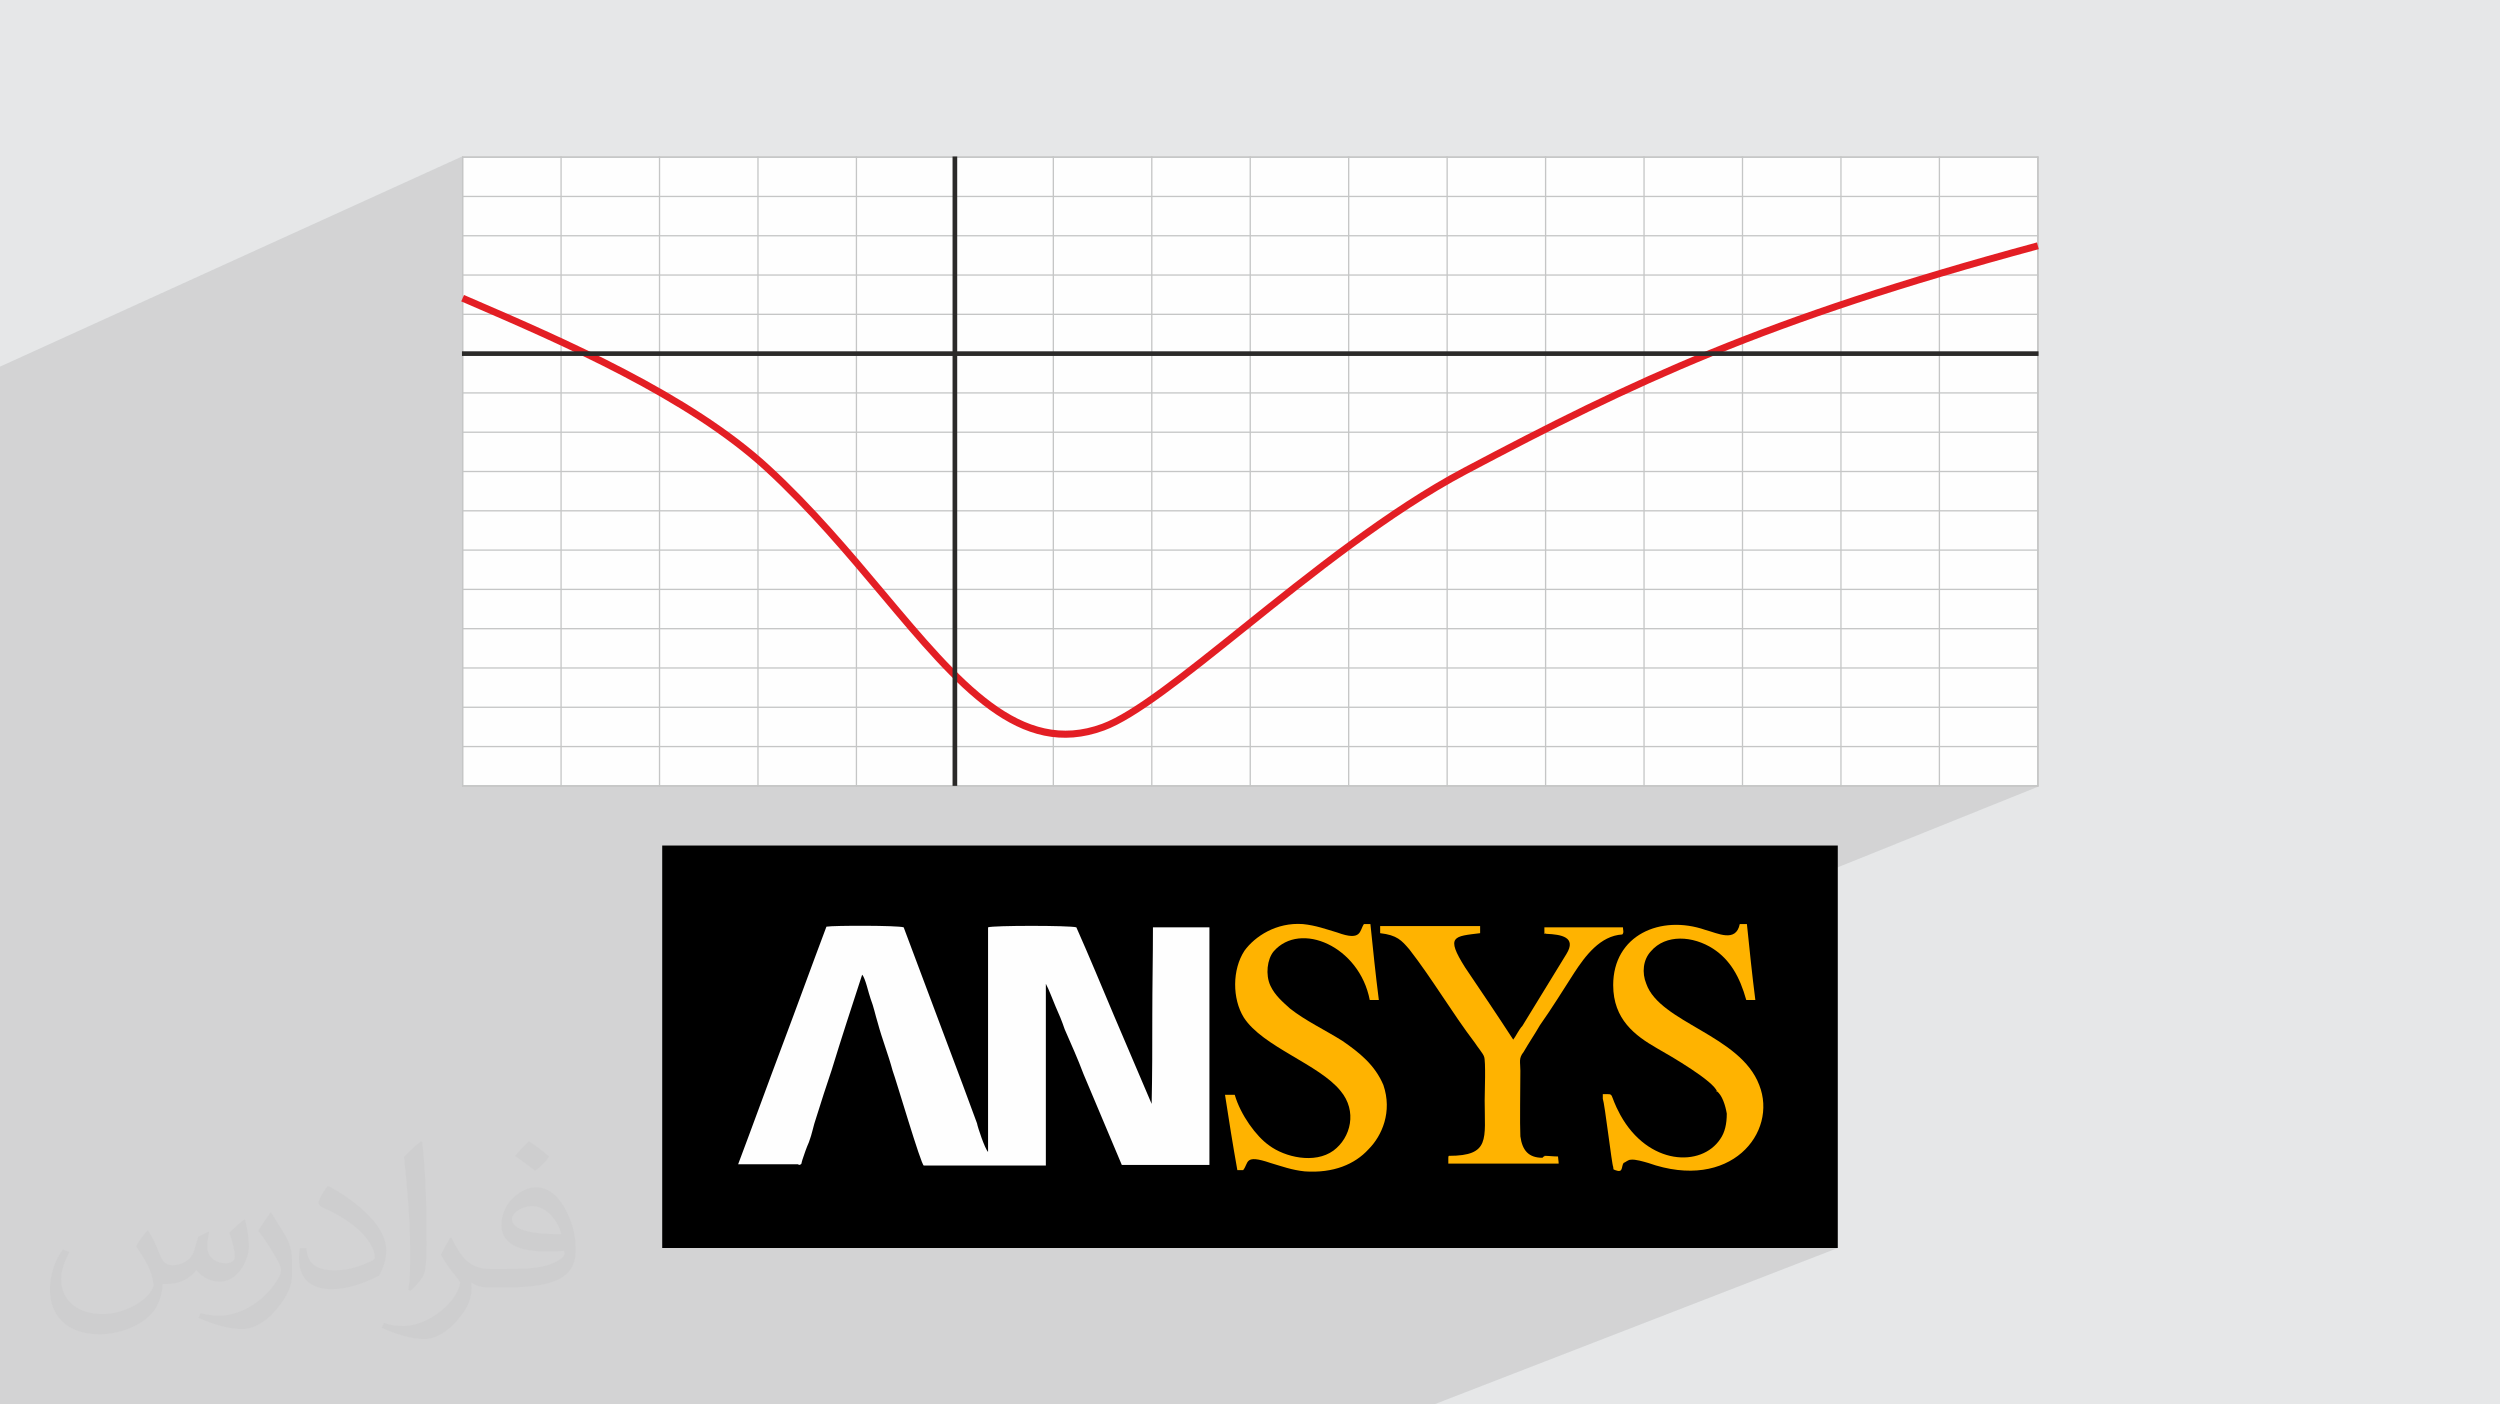 <?xml version="1.0" encoding="UTF-8"?>
<!DOCTYPE svg PUBLIC "-//W3C//DTD SVG 1.1//EN" "http://www.w3.org/Graphics/SVG/1.1/DTD/svg11.dtd">
<!-- Creator: CorelDRAW 2020 (64-Bit) -->
<svg xmlns="http://www.w3.org/2000/svg" xml:space="preserve" width="94.192mm" height="52.917mm" version="1.1" style="shape-rendering:geometricPrecision; text-rendering:geometricPrecision; image-rendering:optimizeQuality; fill-rule:evenodd; clip-rule:evenodd"
viewBox="0 0 9404.92 5283.66"
 xmlns:xlink="http://www.w3.org/1999/xlink"
 xmlns:xodm="http://www.corel.com/coreldraw/odm/2003">
 <defs>
  <style type="text/css">
   <![CDATA[
    .fil6 {fill:#FEFEFE}
    .fil4 {fill:black}
    .fil0 {fill:#E6E7E8}
    .fil3 {fill:#FEFEFE}
    .fil5 {fill:#FFB300}
    .fil7 {fill:#C5C6C6;fill-rule:nonzero}
    .fil9 {fill:#2B2A29;fill-rule:nonzero}
    .fil8 {fill:#E31E24;fill-rule:nonzero}
    .fil2 {fill:#373435;fill-opacity:0.031}
    .fil1 {fill:#2B2A29;fill-opacity:0.102}
   ]]>
  </style>
 </defs>
 <g id="Layer_x0020_1">
  <polygon class="fil0" points="-0,0 9404.92,0 9404.92,5283.66 -0,5283.66 "/>
  <polygon class="fil1" points="-0,2193.69 -0,2191 -0,2188.88 -0,2186.19 -0,2115.19 -0,2109.04 -0,2104.15 -0,2098 -0,2031.69 -0,2029.55 -0,1964.05 -0,1959.17 -0,1934.9 -0,1912.64 -0,1893.54 -0,1871.1 -0,1868.94 -0,1819.06 -0,1814.18 -0,1709.2 -0,1707.03 -0,1674.07 -0,1669.2 -0,1545.99 -0,1543.79 -0,1529.08 -0,1524.2 -0,1386.31 -0,1384.09 -0,1382.76 -0,1379.22 -0,1379.21 1737.88,588.73 1737.88,588.74 1737.88,592.34 1740.37,591.21 2102.79,591.21 2108.25,588.74 2113.22,588.74 2113.22,591.21 2473.14,591.21 2478.63,588.74 2483.6,588.74 2483.6,591.21 2843.5,591.21 2849.01,588.74 2853.97,588.74 2853.97,591.21 3213.84,591.21 3219.38,588.74 3224.35,588.74 3224.35,591.21 3577.92,591.21 3583.47,588.74 3589.75,588.74 3594.72,588.74 3600.99,588.74 3600.99,591.21 3954.54,591.21 3960.12,588.74 3965.1,588.74 3965.1,591.21 4324.9,591.21 4330.5,588.74 4335.47,588.74 4335.47,591.21 4695.25,591.21 4700.87,588.74 4705.85,588.74 4705.85,591.21 5065.6,591.21 5071.24,588.74 5076.21,588.74 5076.21,591.21 5435.96,591.21 5441.62,588.74 5446.59,588.74 5446.59,591.21 5806.31,591.21 5812,588.74 5816.96,588.74 5816.96,591.21 6176.66,591.21 6182.37,588.74 6187.34,588.74 6187.34,591.21 6547.02,591.21 6552.75,588.74 6557.72,588.74 6557.72,591.21 6917.37,591.21 6923.12,588.74 6928.09,588.74 6928.09,591.21 7287.72,591.21 7293.5,588.74 7298.47,588.74 7298.47,591.21 7658.07,591.21 7663.87,588.74 7668.84,588.74 7668.84,593.7 7668.84,741.52 7668.84,889.34 7668.84,937.56 7669.74,937.32 7668.84,937.7 7668.84,1037.17 7668.84,1184.99 7668.84,1332.81 7668.84,1339.08 7668.84,1480.63 7668.84,1628.44 7668.84,1776.27 7668.84,1924.1 7668.84,2071.91 7668.84,2219.74 7668.84,2367.56 7668.84,2515.38 7668.84,2663.2 7668.84,2811.02 7668.84,2958.84 6362.56,3484.48 6368.02,3485.42 6383.86,3488.93 6399.7,3493.23 6415.52,3498.32 6424.45,3500.87 6433.8,3503.79 6443.44,3506.9 6453.25,3510.01 6457.82,3511.34 6544.94,3476.35 6547.8,3476.35 6550.85,3476.35 6554.09,3476.35 6557.46,3476.35 6560.95,3476.35 6564.51,3476.35 6568.15,3476.35 6571.8,3476.35 6573.63,3494.21 6575.47,3512.06 6577.31,3529.93 6579.16,3547.78 6581.03,3565.64 6582.91,3583.49 6584.82,3601.36 6586.76,3619.21 6588.72,3637.06 6590.71,3654.93 6592.07,3666.85 6593.36,3666.85 6604.41,3666.85 6615.46,3666.85 6626.51,3666.85 6637.54,3666.85 6648.57,3666.85 6659.6,3666.85 6670.61,3666.85 6681.62,3666.85 6692.64,3666.85 6703.64,3666.85 6714.64,3666.85 6725.64,3666.85 6736.63,3666.85 6747.62,3666.85 6758.62,3666.85 6769.61,3666.85 6780.59,3666.85 6791.59,3666.85 6791.79,3672.12 6792.24,3676.99 6792.75,3681.53 6793.12,3685.77 6793.14,3689.79 6792.62,3693.64 6791.36,3697.36 6789.15,3701.04 6378.86,3864.47 6381.41,3865.97 6398.42,3875.93 6415.49,3886.02 6432.53,3896.26 6449.45,3906.73 6466.16,3917.44 6482.57,3928.45 6498.6,3939.81 6514.15,3951.55 6529.15,3963.73 6543.48,3976.37 6557.08,3989.55 6569.85,4003.28 6581.72,4017.63 6592.56,4032.62 6602.32,4048.31 6610.89,4064.75 6618.2,4081.97 6624.11,4098.8 6628.58,4115.85 6631.65,4133.02 6633.31,4150.26 6633.6,4167.48 6632.54,4184.62 6630.14,4201.63 6626.45,4218.42 6621.46,4234.92 6615.2,4251.06 6607.7,4266.78 6598.97,4282.01 6589.04,4296.67 6577.94,4310.69 6565.67,4324.01 6552.27,4336.55 6537.75,4348.26 6522.14,4359.04 6505.45,4368.85 6487.71,4377.59 6468.94,4385.22 5679.87,4694.93 5737.35,4694.93 5806.55,4694.93 5875.75,4694.93 5944.96,4694.93 6014.16,4694.93 6083.38,4694.93 6152.6,4694.93 6221.81,4694.93 6291.03,4694.93 6360.24,4694.93 6429.45,4694.93 6498.65,4694.93 6567.86,4694.93 6637.04,4694.93 6706.23,4694.93 6775.39,4694.93 6844.56,4694.93 6913.7,4694.93 5394.21,5283.66 4179.94,5283.66 4004.91,5283.66 3861.82,5283.66 3802.22,5283.66 3794.96,5283.66 3576.45,5283.66 3570.03,5283.66 3501.35,5283.66 3482.57,5283.66 3480.2,5283.66 3474.23,5283.66 3456.23,5283.66 3451.34,5283.66 3448.97,5283.66 3445.32,5283.66 3345.15,5283.66 3216.82,5283.66 3177.19,5283.66 3150.14,5283.66 3095.29,5283.66 3095.19,5283.66 3090.02,5283.66 2816.1,5283.66 2803.99,5283.66 2785.01,5283.66 2740.3,5283.66 2736.24,5283.66 2634.44,5283.66 2576.2,5283.66 2488.4,5283.66 2486.06,5283.66 2471.49,5283.66 2416.86,5283.66 2413.52,5283.66 2403.89,5283.66 2397.15,5283.66 2340.57,5283.66 2299.91,5283.66 2267.46,5283.66 2244.92,5283.66 2234.78,5283.66 2207.56,5283.66 2112.45,5283.66 2071.49,5283.66 2045.9,5283.66 1974.67,5283.66 1970.23,5283.66 1931.66,5283.66 1891.38,5283.66 1886.27,5283.66 1883.26,5283.66 1875.1,5283.66 1771.94,5283.66 1754.14,5283.66 1749.41,5283.66 1718.66,5283.66 1717.13,5283.66 1705.22,5283.66 1698.07,5283.66 1660.09,5283.66 1655.95,5283.66 1547.32,5283.66 1543.15,5283.66 1533.26,5283.66 1447.21,5283.66 1433.47,5283.66 1432.73,5283.66 1425.28,5283.66 1374.3,5283.66 1369.47,5283.66 1224.02,5283.66 1205.82,5283.66 1195.53,5283.66 1194.93,5283.66 1179.24,5283.66 1153.31,5283.66 1132.4,5283.66 1071.11,5283.66 1041.84,5283.66 906.97,5283.66 885.2,5283.66 866.93,5283.66 846.71,5283.66 794.94,5283.66 773.98,5283.66 768.93,5283.66 758.8,5283.66 721.9,5283.66 698.62,5283.66 677.4,5283.66 625.03,5283.66 614.65,5283.66 606.64,5283.66 576.11,5283.66 530.55,5283.66 498.49,5283.66 479.9,5283.66 436.03,5283.66 414.47,5283.66 196.69,5283.66 173.23,5283.66 150.25,5283.66 79.87,5283.66 65.51,5283.66 18.39,5283.66 -0,5283.66 -0,5271.62 -0,5228.22 -0,5202.12 -0,5158.33 -0,5092.14 -0,5057.81 -0,5026.87 -0,5009.7 -0,4970.46 -0,4956.05 -0,4912.36 -0,4900.33 -0,4819.96 -0,4781.38 -0,4765.76 -0,4683.88 -0,4617.99 -0,4553.57 -0,4547.79 -0,4492.38 -0,4492.05 -0,4469.18 -0,4469.02 -0,4465.2 -0,4411.71 -0,4322.71 -0,4318.87 -0,4275.63 -0,4234.06 -0,4184.06 -0,4167.51 -0,4139.53 -0,4096.22 -0,4074.84 -0,4074.13 -0,4047.62 -0,4014.91 -0,4003.45 -0,3867.37 -0,3864.1 -0,3862.79 -0,3861.07 -0,3860.84 -0,3716.66 -0,3714.7 -0,3705.99 -0,3703.9 -0,3701.12 -0,3699.03 -0,3665.06 -0,3569.41 -0,3567.42 -0,3558.91 -0,3554.04 -0,3421 -0,3419 -0,3413.92 -0,3409.05 -0,3271.44 -0,3269.43 -0,3268.94 -0,3264.07 -0,3123.95 -0,3120.72 -0,3119.08 -0,3118.69 -0,3026.77 -0,2978.96 -0,2974.09 -0,2968.81 -0,2966.76 -0,2833.97 -0,2829.11 -0,2815.7 -0,2813.63 -0,2688.99 -0,2684.11 -0,2661.38 -0,2659.29 -0,2544 -0,2539.13 -0,2505.83 -0,2503.74 -0,2399 -0,2394.14 -0,2349.04 -0,2346.94 -0,2254.02 -0,2249.14 "/>
  <path class="fil2" d="M557.14 4629.28c17.95,27.21 29.6,53.36 40.96,82.43 8.45,16.91 12.93,48.09 52.57,48.09 11.61,0 28.28,-3.42 43.06,-11.61 16.63,-8.73 29.32,-21.94 35.94,-42l15.85 -53.36 38.57 -19.02 2.64 2.64c-5.27,20.09 -6.59,39.36 -6.59,54.43 0,44.63 38.57,61.56 69.22,61.56 17.95,0 34.09,-8.73 34.09,-25.11 0,-21.13 -8.98,-57.06 -20.62,-89.29 17.95,-17.95 35.94,-35.94 56.53,-50.47l3.17 1.6c8.98,38.04 14,75.56 14,100.66 0,24.57 -10.83,51.79 -19.81,69.49 -18.49,34.87 -51.25,62.62 -90.87,62.62 -30.1,0 -63.65,-15.07 -86.66,-43.06l-1.32 0c-21.66,26.96 -55.22,51.25 -108.86,51.25l-16.63 0c-2.64,35.41 -10.29,60.49 -21.94,82.95 -31.95,62.34 -126.81,106.47 -216.1,106.47 -124.17,0 -186.51,-71.59 -186.51,-166.96 0,-58.91 19.27,-113.6 48.88,-152.42l24.29 10.04c-18.49,35.41 -30.91,68.68 -30.91,101.45 0,89.29 72.66,131.83 156.4,131.83 77.68,0 173.83,-49.41 191.28,-106.72 -6.59,-62.62 -30.1,-91.93 -66.04,-148.99 10.83,-19.02 24.83,-38.04 42.28,-58.38l3.17 0 0 0 0 0 -0.02 -0.09zm1432.14 -336.04c26.15,16.39 51.79,35.66 76.87,57.85 -14,19.81 -31.45,37.79 -53.11,53.64 -25.11,-20.34 -50.19,-37.79 -75.84,-56.27 17.42,-19.55 34.62,-38.29 52.04,-55.22l0 0 0 0 0 0 0 0 0 0 0.03 0zm13.47 244.11c-42.28,0 -76.87,27.75 -76.87,48.34 0,44.13 84.53,57.85 185.72,57.31 -12.68,-51.79 -57.06,-105.68 -108.86,-105.68l0.01 0.03zm-94.86 236.19c54.96,0 103.04,-1.6 139.74,-10.83 40.96,-10.29 75.56,-30.91 75.56,-45.17 0,-3.7 0,-8.19 -1.32,-11.89 -22.98,2.11 -49.41,2.11 -72.38,2.11 -74.49,0 -131.55,-16.91 -154.02,-58.66 -5.55,-11.61 -9.51,-24.57 -9.51,-39.36 0,-40.43 17.42,-79.79 48.09,-107 25.61,-22.45 53.89,-36.44 82.67,-36.44 52.04,0 93.51,41.75 122.57,107.54 15.85,35.94 26.68,77.4 26.68,129.72 0,34.87 -9.51,64.19 -31.17,85.85 -40.43,39.11 -114.92,53.89 -229.04,53.89l-51.79 0 0 0 -13.47 0c-28.28,0 -48.62,-5.02 -64.72,-17.42l-2.64 0c0.79,6.59 1.32,12.93 1.32,19.02 0,25.61 -8.45,58.38 -25.61,84.53 -50.72,75.3 -105.68,108.04 -153.24,108.04 -48.09,0 -107,-18.49 -160.11,-42.54l9.51 -18.49c17.17,7.13 40.96,11.89 73.7,11.89 85.85,0 198.66,-82.43 212.66,-163 -3.17,-6.59 -8.98,-15.32 -17.17,-24.57 -25.11,-29.85 -40.96,-54.68 -55.75,-80.83 12.68,-25.11 24.29,-45.17 35.13,-63.4l4.49 -0.53c36.72,74.77 69.99,117.55 144.23,117.55l11.61 0 0 0 53.89 0 0 0 0 0 0 0 0 0 0 0 0.09 0.01zm-371.98 79c6.34,-34.34 6.87,-72.91 6.87,-108.86l0 -53.36c0,-99.6 -12.68,-244.36 -22.98,-338.68 17.95,-19.27 43.06,-42 62.87,-57.31l5.81 1.6c13.47,118.62 16.63,256 16.63,383.06 0,33.3 -1.32,65.79 -4.49,89.55 -1.85,30.1 -19.27,52.83 -56.53,87.7l-8.19 -3.7zm-382.8 -157.19c1.85,46.77 24.83,83.49 105.15,83.49 49.93,0 92.19,-12.93 138.96,-35.13 8.45,-3.7 12.93,-8.73 12.93,-12.93 0,-29.32 -22.45,-68.15 -60.23,-103.55 -36.72,-33.3 -85.34,-62.62 -130.76,-82.18 -15.6,-6.59 -20.62,-13.47 -20.62,-20.09 0,-13.47 17.95,-41.75 32.77,-62.09l5.02 -0.53c52.04,27.21 110.17,67.64 153.24,112.53 39.11,41.47 63.4,83.49 63.4,129.19 0,33.81 -10.29,65.51 -26.96,95.11 -57.06,28.79 -117.83,50.72 -178.06,50.72 -73.17,0 -123.1,-34.34 -123.1,-114.92 0,-8.73 0,-22.19 3.17,-39.64l25.11 0 0 0 0 0 0 0 0 0 0 0 -0.02 0zm-132.37 -132.9l45.45 73.45c16.63,27.21 32.23,56.81 32.23,103.55l0 59.7c0,48.34 -30.91,100.13 -80.83,151.38 -39.11,34.62 -73.7,49.41 -105.68,49.41 -47.55,0 -101.98,-14.79 -164.85,-41.75l7.13 -18.49c19.81,5.27 42.79,9.77 71.06,9.77 90.36,-0.53 182.8,-66.57 225.08,-147.15 5.02,-9.26 6.87,-17.95 6.87,-24.04 0,-9.26 -5.02,-19.55 -8.98,-28.79 -22.98,-43.31 -48.62,-82.95 -76.87,-119.68 14.79,-23.25 29.6,-45.7 45.7,-67.9l3.7 0.53 0 0 0 0 0 0 0 0 0 0 -0.02 0.01z"/>
  <g id="_2647252505856">
   <g>
    <path class="fil3" d="M6444.82 3701.04c0,-9.77 -2.44,-19.54 -2.44,-29.31 114.78,0 229.54,0 346.77,0 0,9.77 0,19.54 0,29.31 7.32,-9.77 2.44,-19.54 2.44,-34.19 -117.21,0 -234.43,0 -354.08,0 0,2.45 0,12.21 0,17.09 0,24.42 0,9.77 9.77,17.09 0,0 0,0 0,0l0 0 0 0 -2.45 0z"/>
    <path class="fil4" d="M2491.22 3180.88c737.48,0 1474.98,0 2210.01,0 737.48,0 1474.98,0 2212.47,0 0,253.97 0,505.5 0,757.02 0,251.53 0,505.5 0,757.02 -737.49,0 -1477.42,0 -2212.47,0 -737.49,0 -1474.98,0 -2210.01,0 0,-251.52 0,-505.49 0,-757.02 0,-251.52 0,-505.49 0,-757.02z"/>
    <path class="fil3" d="M3006.47 4382.36c12.21,-2.45 7.33,-7.33 12.21,-19.54 7.33,-21.98 14.65,-43.94 24.42,-65.93 12.2,-31.74 17.09,-63.5 26.86,-90.36 19.53,-63.49 39.07,-122.1 58.61,-180.71 36.62,-119.66 75.71,-239.32 114.78,-358.98 12.2,12.21 24.41,70.82 31.74,90.35 12.21,31.75 17.09,58.62 26.86,90.36 17.09,63.49 39.07,117.21 56.16,180.71 12.21,31.74 107.46,356.53 117.22,356.53 153.84,0 305.25,0 459.09,0 0,-114.77 0,-227.11 0,-341.87 0,-114.78 0,-227.11 0,-341.88 12.21,21.98 26.86,63.49 36.62,85.47 12.21,26.86 24.42,56.17 34.19,85.47 24.41,56.17 48.84,109.89 70.82,168.5 48.84,114.78 95.24,227.11 144.07,341.88 109.89,0 219.78,0 329.67,0 0,-148.96 0,-297.93 0,-446.89 0,-148.95 0,-297.92 0,-446.88 -70.82,0 -141.64,0 -212.46,0 0,109.89 -2.44,222.22 -2.44,332.12 0,112.33 0,222.22 -2.45,332.11 -46.39,-109.88 -95.24,-222.22 -141.64,-332.11 -46.39,-109.89 -92.79,-222.22 -141.63,-332.12 -24.42,-7.33 -315.02,-7.33 -332.12,0 0,141.64 0,280.83 0,422.47 0,141.64 0,280.83 0,422.47 -12.21,-12.21 -39.07,-92.8 -41.51,-107.45 -14.66,-41.52 -80.59,-217.34 -144.08,-385.85 -63.49,-168.5 -124.54,-332.11 -131.86,-351.65 -21.98,-7.33 -263.74,-7.33 -290.61,-2.44 -56.16,148.95 -109.88,297.92 -166.06,446.88 -56.16,148.95 -109.88,297.93 -166.06,446.88 75.71,0 151.4,0 227.11,0 0,0 0,0 0,0l0 0 0 0 0 2.45 2.45 -0.01z"/>
    <path class="fil5" d="M4640.18 4118.61c-12.21,0 -21.98,0 -31.74,0 14.65,95.24 29.31,188.04 46.4,283.27 7.32,0 12.2,0 21.97,0 21.98,-26.86 2.45,-61.05 102.56,-26.86 41.52,12.21 80.6,26.86 129.43,31.74 107.45,7.33 188.04,-26.86 239.31,-83.02 51.28,-51.28 90.36,-141.64 56.17,-241.76 -31.74,-75.71 -90.35,-122.1 -153.85,-166.06 -65.93,-41.51 -139.19,-75.71 -197.8,-122.1 -26.86,-24.42 -56.17,-48.84 -73.27,-85.47 -19.53,-41.52 -12.2,-100.13 12.21,-129.43 100.13,-114.77 322.35,-19.53 361.41,183.16 12.21,0 24.42,0 34.19,0 -12.21,-95.25 -21.98,-190.48 -31.74,-285.73 -9.77,0 -17.09,0 -24.42,0 -17.08,24.42 -7.32,65.94 -100.12,31.75 -41.51,-12.21 -80.59,-26.86 -129.42,-31.75 -100.13,-7.32 -180.72,46.4 -219.78,100.13 -46.4,70.82 -46.4,180.71 -2.45,251.52 70.82,109.89 283.28,175.83 363.86,275.95 63.49,75.71 39.06,175.83 -26.86,224.67 -70.82,51.27 -183.15,24.41 -241.76,-19.54 -48.84,-34.18 -107.45,-114.77 -129.42,-190.47 0,0 0,0 0,0l0 0 0 0 0 0 -4.88 0z"/>
    <path class="fil5" d="M6457.03 4103.96c21.98,14.66 34.19,56.17 39.07,85.48 0,39.06 -7.33,70.81 -24.42,95.24 -70.81,107.45 -271.06,100.12 -376.06,-90.35 -46.39,-85.48 -17.09,-78.15 -65.94,-78.15 0,4.88 0,12.21 0,17.09 7.33,19.53 34.19,249.08 39.07,256.41 2.44,12.2 -2.45,7.32 7.33,12.2 31.74,12.21 21.98,-12.2 31.74,-26.86 7.32,-2.44 17.09,-12.21 26.86,-12.21 17.09,-2.44 48.84,7.33 65.94,12.21 310.13,109.89 488.4,-114.78 417.58,-293.05 -70.82,-188.04 -373.62,-234.43 -424.91,-380.95 -17.09,-41.51 -12.21,-90.35 17.09,-122.1 56.16,-65.94 158.72,-58.62 234.43,-9.78 63.5,41.52 100.13,105.01 124.54,192.93 12.21,0 24.42,0 34.19,0 -12.21,-95.25 -21.98,-190.48 -31.74,-285.73 -9.77,0 -19.53,0 -26.86,0 -14.65,70.82 -83.03,34.19 -129.42,21.98 -168.5,-58.61 -346.77,19.54 -346.77,207.58 0,129.42 83.03,190.48 163.62,236.87 56.16,31.74 214.89,124.54 227.11,163.62 0,0 0,0 0,0l0 0 -2.45 0 0 0 0 -2.44z"/>
    <path class="fil5" d="M5802.58 4355.5c-51.27,0 -75.71,-26.86 -83.02,-80.59 -2.45,-48.84 0,-183.15 0,-246.65 0,-34.18 -7.33,-46.39 12.2,-70.82 19.54,-34.18 41.52,-65.93 61.06,-100.12 46.39,-65.94 85.47,-129.42 129.42,-197.8 41.51,-63.5 97.68,-139.2 180.72,-144.08 7.32,-7.32 2.44,-17.09 2.44,-26.86 -100.12,0 -197.8,0 -295.48,0 0,2.45 0,12.21 0,12.21 0,21.98 0,7.33 7.32,12.21 56.17,2.44 114.78,12.2 75.71,75.71 -56.16,90.35 -109.88,180.71 -166.06,271.06 -12.21,12.21 -24.41,39.07 -34.18,51.28 -58.62,-90.35 -119.66,-180.72 -180.72,-271.07 -75.71,-119.66 -41.51,-117.21 56.17,-129.42 0,-9.77 0,-19.53 0,-26.86 -126.99,0 -251.53,0 -376.07,0 0,9.77 0,19.53 0,26.86 63.49,7.33 80.59,26.86 109.89,61.06 85.47,109.88 161.17,239.32 246.64,351.65 7.33,12.2 31.74,41.51 34.19,51.27 7.32,14.66 2.44,139.2 2.44,166.07 0,144.07 21.98,207.57 -134.31,207.57 0,0 -2.44,0 -2.44,7.33 0,7.32 0,14.65 0,21.98 139.19,0 275.95,0 415.14,0 0,-9.77 -2.45,-19.54 -2.45,-26.86 -17.09,0 -34.18,-2.45 -51.27,-2.45 0,0 0,0 0,0l0 2.45 -2.45 0 -4.89 4.88z"/>
   </g>
   <g>
    <polygon class="fil6" points="1740.37,591.21 7666.35,591.21 7666.35,2956.36 1740.37,2956.36 "/>
    <path class="fil7" d="M1740.37 588.73l5928.47 0 0 2370.11 -5930.96 0 0 -2370.11 2.49 0zm5923.5 4.97l-5921.02 0 0 2360.18 5921.02 0 0 -2360.18z"/>
    <polygon class="fil7" points="1737.88,2958.84 1737.88,588.74 1742.85,588.74 1742.85,2958.84 "/>
    <polygon class="fil7" points="2108.25,2958.84 2108.25,588.74 2113.22,588.74 2113.22,2958.84 "/>
    <polygon class="fil7" points="2478.63,2958.84 2478.63,588.74 2483.6,588.74 2483.6,2958.84 "/>
    <polygon class="fil7" points="2849.01,2958.84 2849.01,588.74 2853.97,588.74 2853.97,2958.84 "/>
    <polygon class="fil7" points="3219.38,2958.84 3219.38,588.74 3224.35,588.74 3224.35,2958.84 "/>
    <polygon class="fil7" points="3589.75,2958.84 3589.75,588.74 3594.72,588.74 3594.72,2958.84 "/>
    <polygon class="fil7" points="3960.12,2958.84 3960.12,588.74 3965.1,588.74 3965.1,2958.84 "/>
    <polygon class="fil7" points="4330.5,2958.84 4330.5,588.74 4335.47,588.74 4335.47,2958.84 "/>
    <polygon class="fil7" points="4700.87,2958.84 4700.87,588.74 4705.85,588.74 4705.85,2958.84 "/>
    <polygon class="fil7" points="5071.24,2958.84 5071.24,588.74 5076.21,588.74 5076.21,2958.84 "/>
    <polygon class="fil7" points="5441.62,2958.84 5441.62,588.74 5446.59,588.74 5446.59,2958.84 "/>
    <polygon class="fil7" points="5812,2958.84 5812,588.74 5816.96,588.74 5816.96,2958.84 "/>
    <polygon class="fil7" points="6182.37,2958.84 6182.37,588.74 6187.34,588.74 6187.34,2958.84 "/>
    <polygon class="fil7" points="6552.75,2958.84 6552.75,588.74 6557.72,588.74 6557.72,2958.84 "/>
    <polygon class="fil7" points="6923.12,2958.84 6923.12,588.74 6928.09,588.74 6928.09,2958.84 "/>
    <polygon class="fil7" points="7293.5,2958.84 7293.5,588.74 7298.47,588.74 7298.47,2958.84 "/>
    <polygon class="fil7" points="7663.87,2958.84 7663.87,588.74 7668.84,588.74 7668.84,2958.84 "/>
    <polygon class="fil7" points="1737.88,2953.88 7668.84,2953.88 7668.84,2958.84 1737.88,2958.84 "/>
    <polygon class="fil7" points="1737.88,2806.05 7668.84,2806.05 7668.84,2811.02 1737.88,2811.02 "/>
    <polygon class="fil7" points="1737.88,2658.23 7668.84,2658.23 7668.84,2663.2 1737.88,2663.2 "/>
    <polygon class="fil7" points="1737.88,2510.42 7668.84,2510.42 7668.84,2515.38 1737.88,2515.38 "/>
    <polygon class="fil7" points="1737.88,2362.59 7668.84,2362.59 7668.84,2367.56 1737.88,2367.56 "/>
    <polygon class="fil7" points="1737.88,2214.77 7668.84,2214.77 7668.84,2219.74 1737.88,2219.74 "/>
    <polygon class="fil7" points="1737.88,2066.95 7668.84,2066.95 7668.84,2071.91 1737.88,2071.91 "/>
    <polygon class="fil7" points="1737.88,1919.12 7668.84,1919.12 7668.84,1924.1 1737.88,1924.1 "/>
    <polygon class="fil7" points="1737.88,1771.31 7668.84,1771.31 7668.84,1776.27 1737.88,1776.27 "/>
    <polygon class="fil7" points="1737.88,1623.48 7668.84,1623.48 7668.84,1628.44 1737.88,1628.44 "/>
    <polygon class="fil7" points="1737.88,1475.66 7668.84,1475.66 7668.84,1480.63 1737.88,1480.63 "/>
    <polygon class="fil7" points="1737.88,1327.84 7668.84,1327.84 7668.84,1332.81 1737.88,1332.81 "/>
    <polygon class="fil7" points="1737.88,1180.02 7668.84,1180.02 7668.84,1184.99 1737.88,1184.99 "/>
    <polygon class="fil7" points="1737.88,1032.2 7668.84,1032.2 7668.84,1037.17 1737.88,1037.17 "/>
    <polygon class="fil7" points="1737.88,884.38 7668.84,884.38 7668.84,889.34 1737.88,889.34 "/>
    <polygon class="fil7" points="1737.88,736.55 7668.84,736.55 7668.84,741.52 1737.88,741.52 "/>
    <polygon class="fil7" points="1737.88,588.73 7668.84,588.73 7668.84,593.7 1737.88,593.7 "/>
    <path class="fil8" d="M1745.55 1109.67l25.76 11.13c348.27,150.38 827.03,357.1 1124.43,630.92 165.75,152.6 306.85,320.76 436.37,475.15 283.02,337.33 510.11,607.98 813.28,496.28 116.07,-42.77 303.37,-193.04 523.36,-369.53 254.09,-203.85 551.53,-442.49 836.48,-593.3 318.77,-168.71 598.89,-310.67 929.36,-445.67 330.36,-134.96 710.31,-262.65 1228.38,-402.7l6.77 25.36c-517.38,139.86 -896.31,267.17 -1225.29,401.56 -328.87,134.34 -608.54,276.08 -927.01,444.64 -282.75,149.64 -579.1,387.41 -832.27,590.54 -221.84,177.98 -410.72,329.51 -530.76,373.74 -320.43,118.06 -552.8,-158.9 -842.42,-504.09 -129.01,-153.77 -269.54,-321.26 -434.01,-472.69 -294.06,-270.75 -770.46,-476.45 -1117.03,-626.09l-25.77 -11.13 10.37 -24.12z"/>
    <polygon class="fil9" points="3600.99,588.74 3600.99,2956.36 3583.47,2956.36 3583.47,588.74 "/>
    <polygon class="fil9" points="1737.88,1321.57 7668.84,1321.57 7668.84,1339.08 1737.88,1339.08 "/>
   </g>
  </g>
 </g>
</svg>
